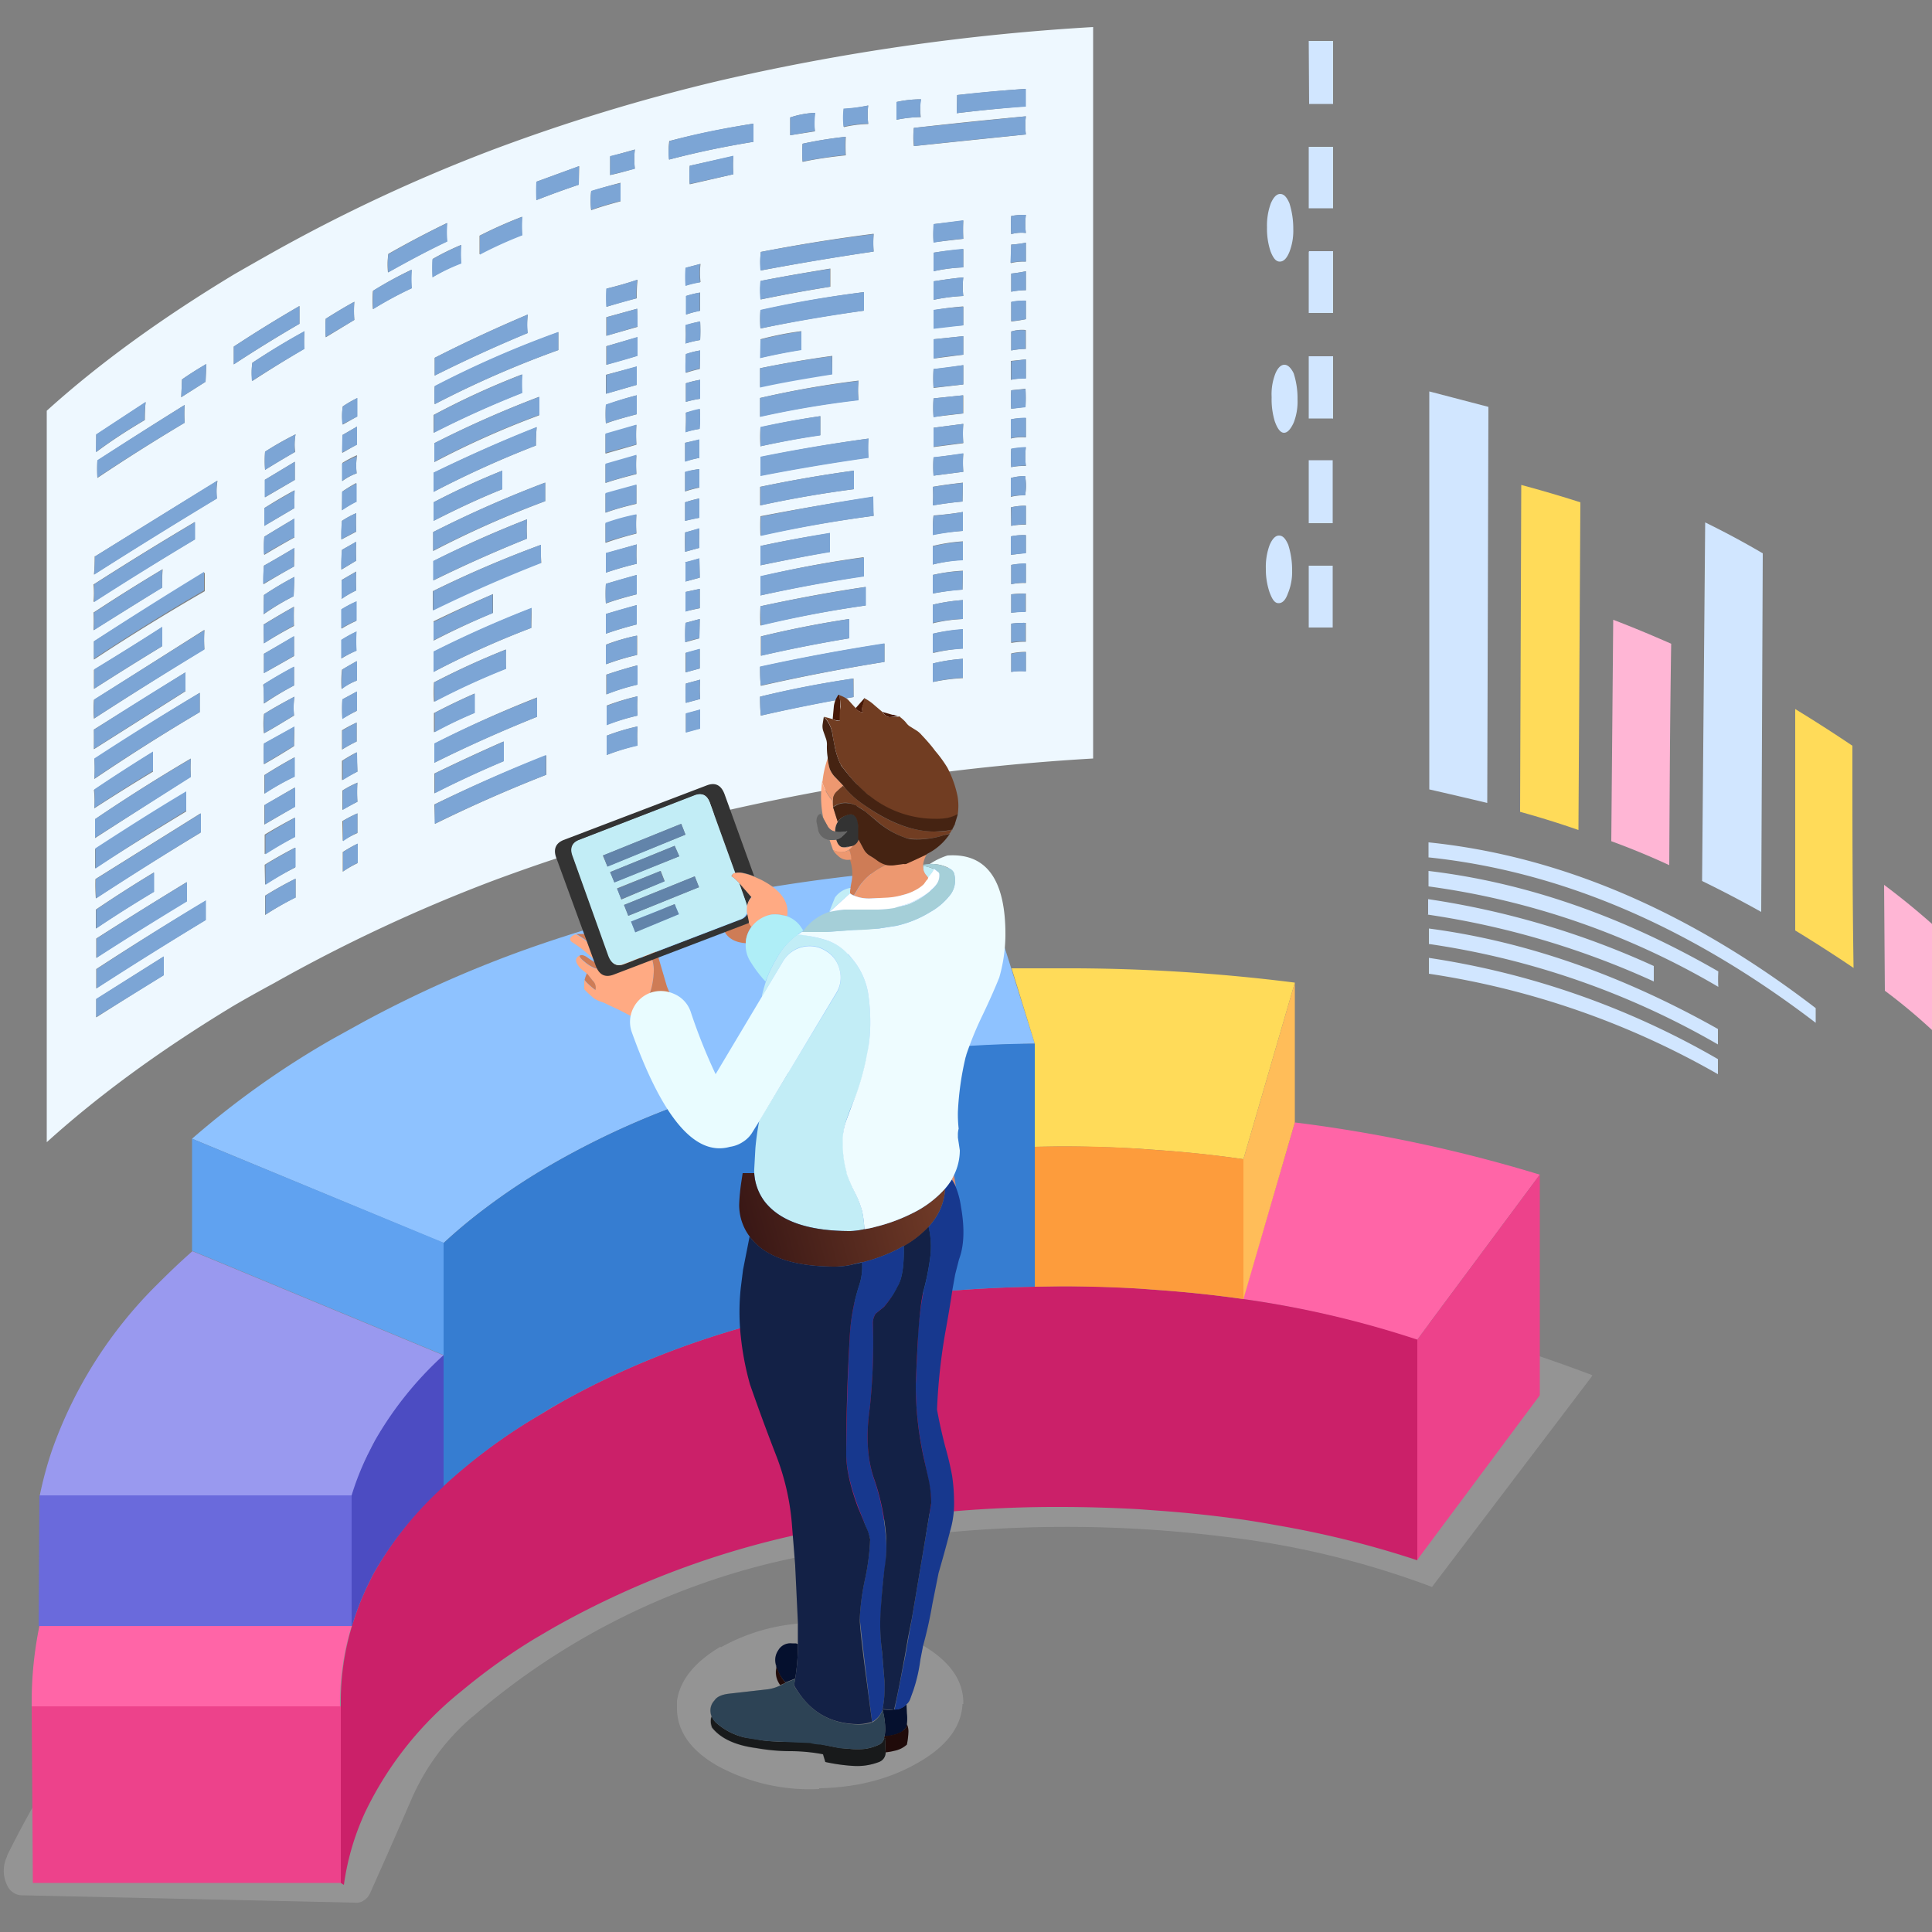 <?xml version="1.0" encoding="UTF-8"?>
<svg xmlns="http://www.w3.org/2000/svg" width="500" height="500">
  <rect width="100%" height="100%" fill="#808080" stroke="none"/>
  <defs>
    <linearGradient id="a" x1="1.6%" x2="98.6%" y1="54.5%" y2="42.7%">
      <stop offset="0%" stop-color="#391715"></stop>
      <stop offset="100%" stop-color="#6F3A27"></stop>
    </linearGradient>
  </defs>
  <g fill="none" fill-rule="evenodd">
    <path fill="#E6E6E6" fill-rule="nonzero" d="M245.6 331.8a387.6 387.6 0 01138.8 14.7 419.8 419.8 0 0127.7 9.4l-.2.4-41.3 54.4a226.3 226.3 0 00-53.7-13 331.5 331.5 0 00-95.1 1.9.5.5 0 01-.3 0 3333.4 3333.4 0 01-20.2 4.5.7.7 0 01-.4.1 184.8 184.8 0 00-78.6 40.1 1.6 1.6 0 00-.4.3 59 59 0 00-15.4 21 2026.9 2026.9 0 01-10.7 24.3 4.2 4.2 0 01-1.6 1.9 3.3 3.3 0 01-2.4.6l-86-1.9a3.9 3.9 0 01-2.2-.6 4 4 0 01-1.6-1.7 8.5 8.5 0 01-.2-7.7 1.6 1.6 0 01.1-.4 249.1 249.1 0 0146.8-65.4 233.1 233.1 0 0158.3-42.8 363.3 363.3 0 01138.3-40.1h.3z" opacity=".2" style="mix-blend-mode:multiply"></path>
    <path fill="#EEF8FF" d="M236.6 37.8l28.9-3a18.9 18.9 0 010-4.7c-9.7.9-19.4 1.9-29 3a20.5 20.5 0 000 4.7zm1.8-12.1a29 29 0 00-6.4.7V31a33.1 33.1 0 016.3-.7 17.6 17.6 0 010-4.6zm9.2 3.6c5.7-.7 11.7-1.3 17.8-1.8V23c-6 .4-12 1-17.7 1.6l-.1 4.7zm14 76.5l3.8-.5a46 46 0 000-4.7l-3.7.4a31.5 31.5 0 000 4.8zm0-12.4v4.9a17.3 17.3 0 013.9-.4V93l-3.8.4zm3.8-8a9.2 9.2 0 00-3.7.4v4.9a21.3 21.3 0 013.8-.4v-4.8zm-23.8 10.1a38.5 38.5 0 000 4.9l7.7-.9v-5c-2.6.4-5.1.8-7.7 1zm0 7.6a32.3 32.3 0 000 4.8l7.7-.9v-4.7l-7.7.8zm7.7-11.2V87l-7.7.8v5l7.7-1zm0-7.6v-5c-2.5.2-5.1.5-7.7 1V85a85 85 0 017.7-.8zm-7.7-11.5v4.8a47.2 47.2 0 017.7-1 21.5 21.5 0 010-4.8c-2.5.2-5 .6-7.7 1zm0-7.4v4.8a42.6 42.6 0 017.7-1v-4.7c-2.6.2-5.2.5-7.7.9zm7.7-3.6a47 47 0 010-4.7l-7.6.9a30.6 30.6 0 00-.1 4.7l7.7-.9zm16.2 8.4a35.8 35.8 0 01-3.8.6v4.7a19.6 19.6 0 013.8-.4v-4.9zm0 7.6c-1.3 0-2.6.1-3.8.4v5a35.8 35.8 0 003.8-.6v-4.8zm0-15a25.4 25.4 0 01-3.8.5l-.1 4.8a14.7 14.7 0 013.9-.4v-4.9zm0-2.5a18.4 18.4 0 010-4.7 18.9 18.9 0 00-3.8.3 31.4 31.4 0 000 4.7 9.4 9.4 0 013.8-.3zM195 32a231.9 231.9 0 00-21.8 4.5 18.1 18.1 0 000 4.8c7.1-1.9 14.4-3.4 21.8-4.6V32zm9.5 3l6.4-1a21.1 21.1 0 010-4.8 23.4 23.4 0 00-6.4 1.2V35zm-14.7 5.4l-11.3 2.5a31.4 31.4 0 000 4.8l11.3-2.6a31.5 31.5 0 010-4.8zm17.9 1.5c3.6-.8 7.4-1.3 11.2-1.7a42 42 0 010-4.8 104.4 104.4 0 00-11.2 1.8 30 30 0 000 4.6zm17-14.6a44.5 44.5 0 01-6.3.9 20.5 20.5 0 000 4.7 30.7 30.7 0 016.3-.8 20.8 20.8 0 010-4.9zm-60.4 11.4l-6.4 1.8v4.8c2-.4 4.1-1 6.4-1.7a22.4 22.4 0 010-4.9zM139 47a44.7 44.7 0 00-.2 4.8 232.8 232.8 0 0111-4l.1-4.8-11 4zm42.3 28.7a26.3 26.3 0 00-3.7.9v4.8a26.6 26.6 0 013.6-1v-4.7zm0-2.7a20.2 20.2 0 010-4.7l-3.8 1a30.6 30.6 0 000 4.6 23.5 23.5 0 013.7-.9zm-16.5 4.2a39.4 39.4 0 01.2-4.8c-2.7.9-5.3 1.6-8 2.3a46 46 0 000 4.7 114.5 114.5 0 017.8-2.2zM153 54.4c2.5-.9 5-1.6 7.6-2.3v-4.8a137.5 137.5 0 00-7.6 2.2 20 20 0 000 4.9zm28.1 51.5l-3.6.9a46.6 46.6 0 01-.1 5 34.7 34.7 0 013.6-.8 31.7 31.7 0 00.1-5.1zm.1-7.6c-1.2.2-2.5.5-3.7.9v4.8a28.8 28.8 0 013.7-.8v-4.9zm-16.4 9v-5a89 89 0 00-8 2.5 38.5 38.5 0 000 4.8c2.7-1 5.4-1.7 8-2.4zm16.4-16.6c-1.2.2-2.5.5-3.7 1a48.8 48.8 0 000 4.8 34.5 34.5 0 013.6-1l.1-4.8zm0-7.5a35.2 35.2 0 00-3.8 1 31.4 31.4 0 010 4.7 29.3 29.3 0 013.8-.9 48.2 48.2 0 000-4.8zm-36.7 7.4V86a259.8 259.8 0 00-32 14 29.7 29.7 0 000 4.6 259.8 259.8 0 0132-14zm-8-4.4a21 21 0 01.1-4.8 375 375 0 00-24.1 11.2v4.6a369.7 369.7 0 0124-11zm20.4 3.4v4.8l8-2.3v-4.8l-8 2.3zm0-7.5v4.8l8.1-2.3-.1-4.7-8 2.2zm-17.4 25.4v-4.8a275.3 275.3 0 00-27.1 12v4.9a224.3 224.3 0 0127.1-12.1zM156.8 97v4.9l8-2.3v-4.7l-8 2.1zm69.3-36.5a448.5 448.5 0 00-29.2 4.7 21.3 21.3 0 000 4.8 686 686 0 0129.2-4.9 29.2 29.2 0 010-4.5zm-11.2 9c-6 1-12 2-18 3.2a21.5 21.5 0 000 4.8c5.8-1.2 11.8-2.3 18-3.3v-4.7zm-18 15.5c8.8-1.9 17.7-3.4 26.7-4.6v-4.8a287.7 287.7 0 00-26.8 4.7 31.5 31.5 0 000 4.7zm10.5 5.4v-4.7a80.7 80.7 0 00-10.6 2.1v4.8a147 147 0 0110.6-2.1zm-10.7 9.7a270.3 270.3 0 0118.7-3.3v-4.7a278.8 278.8 0 00-18.7 3.2v4.8zm0 7.7a247 247 0 0125.5-4.3 22.6 22.6 0 010-5 245.3 245.3 0 00-25.5 4.5v4.9zm24.3 14a352.6 352.6 0 00-24.3 4.2v4.8a284.4 284.4 0 0124.3-4.2v-4.8zm5 6.8a709.7 709.7 0 00-29.2 5 52.1 52.1 0 000 5 343 343 0 0129.3-5.1c-.2-1.8-.2-3.4-.2-5h.1zm-1.2-15.1a444.8 444.8 0 00-28 4.8v4.8a532.7 532.7 0 0127.9-4.7 39.8 39.8 0 010-5zm-28 2a217.6 217.6 0 0115.5-2.9v-4.9c-5.2.8-10.3 1.7-15.5 2.9a36 36 0 000 5v-.1zm0 30.8c5.8-1.2 11.8-2.4 18-3.5V138a306 306 0 00-18 3.3v5zm0 7.8c8.8-2 17.7-3.6 26.7-5v-4.9a277 277 0 00-26.7 5v4.9zm.1 7.7a296.4 296.4 0 0127.1-5.1v-4.8c-9 1.3-18 3-27.2 5a38 38 0 000 5h.1zm22.8-1.6a263.8 263.8 0 00-22.8 4.5v5a367.1 367.1 0 0122.8-4.5v-5zm-54.8 4.3a49.5 49.5 0 00-8 2.3v5.1a61.9 61.9 0 018-2.4v-5zm-28.5-25.1a34.7 34.7 0 010-5 266.6 266.6 0 00-24.2 10.8v5a349.9 349.9 0 0124.2-10.8zm44.7 20.8l-3.7 1a49.5 49.5 0 000 5l3.6-1 .1-5zm-3.7-2l3.7-.8v-5l-3.7.8v5zm0-12.6v4.9l3.7-1-.1-5c-1.2.4-2.4.8-3.7 1zm-20.6-2.4v5a88.6 88.6 0 018-2.3 34 34 0 010-5l-8 2.3zm0 8a41 41 0 000 5c2.7-1 5.3-1.7 8-2.4v-5l-8 2.3v.1zm0 7.8v5a93.5 93.5 0 018-2.4v-5l-8 2.3zm-19.3 3.5l.1-5.1a286 286 0 00-25.4 11.3v5.2a228.4 228.4 0 0125.3-11.4zm2.6-16.7c-.1-1.7-.2-3.3-.1-4.8A286 286 0 00112 153v4.9a356.1 356.1 0 0128-12.3zm-1.4-30.5a44.9 44.9 0 01.2-4.7c-8.9 3.5-17.8 7.4-26.7 11.8v4.9a259.2 259.2 0 0126.5-12zm2.4 14.5v-4.9a294 294 0 00-29 12.8v4.9a257.7 257.7 0 0129-12.9zm36.2 5a34.7 34.7 0 013.7-.8v-5a33.4 33.4 0 00-3.7 1v4.9zm3.7 2l-3.7 1a67 67 0 000 5l3.6-1 .1-5.1zm-16.3-6.4v-4.9a511.4 511.4 0 00-8 2.3v4.9c2.7-1 5.4-1.7 8-2.3zm0 7.7a39.5 39.5 0 010-4.9 54.2 54.2 0 00-8 2.3v5a80.4 80.4 0 018-2.4zm0-23a42.7 42.7 0 010-5.1l-8 2.4v5l8-2.3zm0 7.6a38.7 38.7 0 010-4.8l-8 2.3v4.8c2.6-.9 5.3-1.6 8-2.3zm16.3-1.3a22.6 22.6 0 00-3.7.8v5a31.3 31.3 0 013.7-1v-4.8zm-3.7-2a29.2 29.2 0 013.7-.9v-4.7l-3.7.8v4.8zm3.9 61.5a34.7 34.7 0 010-5l-3.7 1a34.8 34.8 0 000 5l3.7-1zm-3.8-12v5.1l3.7-1v-5l-3.7 1zm-12.5 3.3c-2.7.7-5.3 1.5-8 2.4v5.1a54.8 54.8 0 018-2.5v-5zm.1 15.8a54.9 54.9 0 00-8 2.4v5a56.9 56.9 0 018-2.5 34 34 0 010-4.9zm16.2.5v-4.8l-3.7 1v4.8l3.7-1zm-16.2-8.3a60.3 60.3 0 00-8 2.4v5a55.6 55.6 0 018-2.4 34.7 34.7 0 010-5zm-23.6 20.3v-5a389.5 389.5 0 00-29 12.7l.2 5a370.6 370.6 0 0128.8-12.7zm-2.4-15v-5a287.2 287.2 0 00-26.6 12v4.9c8.8-4.4 17.6-8.3 26.6-11.9zm57.7-5.2c0 1.4 0 3 .2 4.9a384.7 384.7 0 0124-4.8v-4.8a280.3 280.3 0 00-24.2 4.7zm32.2-9v-4.7a491.8 491.8 0 00-32.2 6c0 1.6 0 3.2.2 4.9a499.5 499.5 0 0132-6.2zm20.2-18.8l.1-4.8a44 44 0 00-7.8 1.1v4.8c2.7-.5 5.3-.9 7.7-1zm.1-7.6v-4.8a43.5 43.5 0 00-7.8 1.2v4.8a40.8 40.8 0 017.8-1.2zm0-7.5v-4.9a84 84 0 01-7.6.9c-.2 1.6-.2 3.3-.2 5a66.4 66.4 0 017.8-1zm-7.8-11.4a31.5 31.5 0 010 4.8 97.2 97.2 0 017.7-1l.1-4.9c-2.5.3-5.1.6-7.8 1.1zm7.9-3.9a31.5 31.5 0 010-4.7l-7.7 1a31.5 31.5 0 000 4.7l7.7-1zm0-7.4a33 33 0 010-5l-7.7 1v5l7.7-1zm16 13.5c.3-1.6.3-3.3 0-5a15 15 0 00-3.7.5v4.9a13.5 13.5 0 013.6-.4zm.2 2.7a14.7 14.7 0 00-3.9.4l.1 4.8a17.3 17.3 0 013.8-.3v-4.9zm0-15.1a24.7 24.7 0 00-3.8.4 31.5 31.5 0 000 4.7 17.3 17.3 0 013.8-.3 19.4 19.4 0 010-4.9zm-3.8-7.2l-.1 4.9a12.5 12.5 0 013.9-.3v-5a19.6 19.6 0 00-3.8.3zm-20.2 52.7a40.7 40.7 0 017.7-1.1v-4.9a48 48 0 00-7.8 1.2v4.8zm7.7 1.6a47.2 47.2 0 00-7.7 1.1v5a48.3 48.3 0 017.7-1.2v-5zm12.5-16.7v5a15.4 15.4 0 013.8-.3v-5a19.6 19.6 0 00-3.8.3zm3.8-3v-4.7a15.3 15.3 0 00-3.8.3l-.1 4.8 3.9-.5zm0 18a25.6 25.6 0 00-3.8.2v5a18 18 0 013.8-.3v-5zm0-2.9v-4.7a32 32 0 00-3.8.2v4.8a25.6 25.6 0 013.8-.3zm-24 18.2a48.2 48.2 0 017.7-1v-5a45.3 45.3 0 00-7.7 1.2v4.9zm20.2-7.4v4.8a16 16 0 013.8-.2v-5a17.3 17.3 0 00-3.8.4zM185.7 21a576.8 576.8 0 0197.2-14v189.3a576.8 576.8 0 00-97.2 14 493.1 493.1 0 00-58.3 17.7 414.5 414.5 0 00-56.6 26.5 368 368 0 00-10.2 5.7c-18.7 11.3-34.9 23.1-48.5 35.4V106.3C25.7 94 41.9 82.3 60.6 71a1219.3 1219.3 0 0110.2-5.8 424.3 424.3 0 0156.6-26.4A485.6 485.6 0 01185.7 21zM46.9 102.8l6.3-4 .2-4.6c-2.2 1.3-4.3 2.6-6.3 4l-.2 4.6zm13.6-8.5a369.3 369.3 0 0117-10.5v-4.6a350.6 350.6 0 00-17 10.5v4.6zm23.8-7l7.4-4.5a30.7 30.7 0 010-4.7 134 134 0 00-7.4 4.4 30.6 30.6 0 000 4.7zm-5.4-1.6a191.2 191.2 0 00-13.6 8.2 18.7 18.7 0 000 4.7c4.3-2.8 8.8-5.6 13.4-8.3a43.5 43.5 0 01.1-4.6zM124.1 61v4.8a103.8 103.8 0 0111-5 31.6 31.6 0 010-4.7 115 115 0 00-11 4.9zm-8.4-3.3a263.6 263.6 0 00-15.2 8 20.5 20.5 0 00-.1 4.8c5-2.8 10-5.5 15.2-8a21.5 21.5 0 010-4.8zm3.6 10.4a31.5 31.5 0 010-4.7A65.1 65.1 0 00112 67a46 46 0 000 4.7 50 50 0 017.5-3.7zm-22.8 7.2a31.5 31.5 0 000 4.7 97.1 97.1 0 0110-5.4 31.6 31.6 0 010-4.8 99.1 99.1 0 00-10 5.5zm-72.3 83.2a43.7 43.7 0 010 4.6L42 152a43.2 43.2 0 01.1-4.7 485.7 485.7 0 00-17.7 11.1zm0-7.3a27 27 0 010 4.6 1041.4 1041.4 0 0126.2-16.2v-4.5a870.4 870.4 0 00-26.1 16.1zm.3-7.3c0 1.4 0 3-.2 4.8A1496 1496 0 0156.1 129a17.5 17.5 0 01.2-4.6A13353.4 13353.4 0 0024.6 144zm110.6-47a202.9 202.9 0 00-22.9 10.5v4.6a255.6 255.6 0 0122.8-10.3 38.1 38.1 0 01.1-4.8zM92.5 103a28.4 28.4 0 00-3.8 2.2 17.6 17.6 0 000 4.7l3.7-2.1V103zm-55 5.7c0-1.5 0-3 .2-4.6a1659.8 1659.8 0 00-12.8 8.4v4.5c4-3 8.2-5.7 12.6-8.3zm-12.3 15a522.4 522.4 0 0122.6-14.3 29.2 29.2 0 010-4.6 1345.2 1345.2 0 00-22.6 14.4 41.4 41.4 0 000 4.4zm43.2 77v4.7a64.5 64.5 0 017.8-4.4v-5a132.9 132.9 0 00-7.8 4.6zm7.9 8.1v-5a1470 1470 0 00-7.9 4.6v5l7.9-4.6zm-24.4 6.7v-5l-27.2 17a50.5 50.5 0 00.1 5 880 880 0 0127.1-17zm16.4-30.6a22 22 0 000 4.9c2.6-1.4 5.1-3 7.8-4.6a19.9 19.9 0 01.1-4.9c-3 1.6-5.6 3-7.9 4.5zm0 7.6a47 47 0 000 5.3 189 189 0 007.8-4.7l.1-5-7.8 4.3zm0-23.3v5a524.7 524.7 0 007.8-4.4v-5.1l-7.8 4.5zm7.8 8.2v-4.8a114.7 114.7 0 00-8 4.6c.2 1.5.2 3.1.2 4.9a83.1 83.1 0 017.8-4.7zM68.3 154l-.1 5a63.4 63.4 0 017.8-4.7l.2-5a84.5 84.5 0 00-7.9 4.7zm-.1 7.7l.1 4.8a106.7 106.7 0 017.8-4.5 67 67 0 010-5 218 218 0 00-8 4.7zm.2-22.8a30.2 30.2 0 000 4.7 206.8 206.8 0 017.8-4.5v-4.9a511.3 511.3 0 00-7.8 4.7zm7.7 7.7l.1-4.8a334.3 334.3 0 01-7.9 4.6 45.8 45.8 0 00-.1 4.8 255 255 0 017.9-4.6zm-7.5-22.4v4.5l7.7-4.5v-4.7l-7.8 4.7zm-.2 7.3v4.6l7.8-4.6a34.6 34.6 0 010-4.6 123.2 123.2 0 00-7.8 4.6zm8-14.5c-.2-1.5-.2-3.1.1-4.6-3 1.5-5.6 3-7.9 4.5a30.7 30.7 0 000 4.7 264.8 264.8 0 017.7-4.6zm51.1 36.8a374.9 374.9 0 00-15.3 7v5a210.7 210.7 0 0115.4-7.2v-4.9zm-35.3 9.7a33.4 33.4 0 00-3.8 2.1v4.8a30.6 30.6 0 013.8-2 34 34 0 010-5zm-3.8-5.8v5a30.8 30.8 0 013.8-2v-5c-1.2.5-2.5 1.2-3.8 2zm3.8-12.6a41.4 41.4 0 010-4.9l-3.7 2.1c-.1 1.8-.2 3.5-.1 5.1l3.8-2.3zm0 7.8a40.5 40.5 0 010-5l-3.8 2.2v4.9a25.9 25.9 0 013.8-2.2zm0-15.4a37.5 37.5 0 010-4.7 23.5 23.5 0 00-3.7 2c-.1 1.6-.2 3.2-.1 4.8l3.8-2zm0-7.5V125a36.6 36.6 0 00-3.6 2.2l-.1 4.8a30.4 30.4 0 013.7-2.2zm.2-15v-4.6l-3.8 2.2v4.6l3.8-2.2zm0 2.8a31.3 31.3 0 00-3.8 2v4.7a14.3 14.3 0 013.7-2 17.7 17.7 0 01.1-4.7zm37.6 8.8v-4.8a194.3 194.3 0 00-17.8 8.2v4.8c5.9-3 11.8-5.8 17.8-8.2zM24.3 166v4.7A573.5 573.5 0 0153 153v-4.8A1109.1 1109.1 0 0024.3 166zm0 15.1a33 33 0 000 4.9A1259 1259 0 0152.9 168a41.8 41.8 0 010-5L24.5 181zm0-7.8v5a828.8 828.8 0 0117.6-11l.1-5a1220.6 1220.6 0 01-17.6 11zm0 15.6v5l23.7-15V174l-23.7 14.8zm0 15.5a25.3 25.3 0 01.1 4.8 555.8 555.8 0 0115.2-9.5v-5.1a505.5 505.5 0 00-15.2 9.8zm.3 15.3v5c7.5-4.8 15.3-9.7 23.6-14.7v-5a681.4 681.4 0 00-23.6 14.8zm0-7.6v4.8A4729.4 4729.4 0 0149.4 201a31.5 31.5 0 010-4.7A450.6 450.6 0 0024.6 212zm-.2-15.7a33.4 33.4 0 010 5.2c8.9-6 18-11.8 27.3-17.3v-5a771.4 771.4 0 00-27.3 17.2zM68.6 221a102.2 102.2 0 017.7-4.4v-5a137.6 137.6 0 00-7.8 4.4v5zm7.7-1.6a117.6 117.6 0 00-7.8 4.4l.1 5.1a95.8 95.8 0 017.8-4.4v-5.1zm16-24.7a44 44 0 00-3.8 2.2v5c1.4-.8 2.7-1.6 4-2.2l-.2-5zm-3.8-5.7v5a39.5 39.5 0 013.8-2.1V187a34.5 34.5 0 00-3.8 2zm3.8-10l-3.7 2a42 42 0 000 5 44.4 44.4 0 013.7-2v-5zm0-2.9v-5l-3.8 2.2a26.3 26.3 0 00-.1 5 15.5 15.5 0 013.8-2.1zm38 20.9v-5.1a516 516 0 00-17.9 8.3v5.1a279.4 279.4 0 0117.9-8.3zm-18-12.5v5a112.8 112.8 0 0110.5-5v-5a171 171 0 00-10.4 5zm18.6-11.4v-5a208.1 208.1 0 00-18.6 8.5 40.5 40.5 0 000 5A189.6 189.6 0 01131 173zm-38.5 29.5a26.1 26.1 0 00-3.8 2v5a83 83 0 013.9-2.1 39.7 39.7 0 010-5zm-3.8 10l.1 5a24.3 24.3 0 013.8-2v-5.1a36.7 36.7 0 00-3.9 2zm.1 8v5a26.8 26.8 0 013.8-2.2v-5c-1.2.5-2.5 1.3-3.8 2.1zm-46.4 27a4020 4020 0 00-17.4 11v4.7a1321.6 1321.6 0 0117.4-10.9v-4.9zm6-19.3c-8 4.9-15.9 9.8-23.4 14.6v5c7.6-5 15.4-9.8 23.4-14.7v-5zm5 4.8a808.4 808.4 0 00-28.4 17.7v5c9.2-6 18.7-11.9 28.3-17.7v-5zm23.2-.8v-4.9a92 92 0 00-7.9 4.4v5a80.3 80.3 0 017.8-4.5zm-51.7 3.1v4.9a341 341 0 0115-9.5v-5a370.6 370.6 0 00-15 9.6z"></path>
    <path fill="#7CA5D5" d="M247.6 29.3l.1-4.7c5.8-.7 11.7-1.2 17.8-1.6v4.6c-6.2.4-12.2 1-18 1.7zm-9.2-3.6a17.6 17.6 0 00-.2 4.6 33.1 33.1 0 00-6.2.7v-4.6a29 29 0 016.4-.7zm-1.8 12a20.5 20.5 0 01-.1-4.6l29-3a18.9 18.9 0 000 4.7 2306.4 2306.4 0 00-29 3zm28.9 22.6a9.4 9.4 0 00-3.8.3 31.4 31.4 0 010-4.7 18.9 18.9 0 013.8-.3 18.4 18.4 0 000 4.7zm0 2.5v4.9a14.7 14.7 0 00-4 .3l.2-4.7a25.4 25.4 0 003.8-.5zm0 15v4.8a35.8 35.8 0 01-3.8.5v-5a17.3 17.3 0 013.8-.3zm0-7.6v4.9a19.6 19.6 0 00-3.8.4v-4.7a35.8 35.8 0 003.8-.6zm-16.2-8.4c-2.5.2-5 .5-7.7 1a30.6 30.6 0 010-4.8l7.7-1a47 47 0 000 4.8zm-7.7 3.6a90.6 90.6 0 017.7-1v4.8a42.6 42.6 0 00-7.7 1v-4.8zm0 7.4c2.6-.4 5.2-.8 7.7-1a21.5 21.5 0 000 4.8 47.2 47.2 0 00-7.7 1v-4.8zm7.7 11.4l-7.7.9v-4.9a85 85 0 017.7-.8v4.8zm0 7.6c-2.5.2-5.1.5-7.7 1v-5l7.7-.8v4.8zm-7.7 11.3l7.6-.8v4.7c-2.4.2-5 .5-7.6 1a32.3 32.3 0 010-4.9zm0-7.6l7.7-1v5l-7.7.8a38.5 38.5 0 010-4.8zm23.8-10v4.8a21.3 21.3 0 00-3.7.4v-4.9a9.2 9.2 0 013.7-.3zm-3.7 8l3.8-.5v5c-1.3 0-2.6 0-3.8.3v-4.9zm0 12.3a31.5 31.5 0 010-4.8l3.7-.3a46 46 0 010 4.7l-3.7.4zM138.9 47l10.9-4v4.8a250.3 250.3 0 00-11 4 44.7 44.7 0 010-4.8zm25.4-8.3a22.4 22.4 0 000 5l-6.4 1.6v-4.9c2-.5 4.2-1 6.4-1.7zm60.4-11.5a20.8 20.8 0 000 4.8 30.7 30.7 0 00-6.4.8 20.5 20.5 0 010-4.7 44.5 44.5 0 006.4-.8zm-17 14.6a30 30 0 010-4.6 104.4 104.4 0 0111.1-1.8 42 42 0 000 4.7c-3.8.4-7.5 1-11.2 1.7zm-17.9-1.5a31.5 31.5 0 000 4.8l-11.3 2.5a31.4 31.4 0 010-4.7l11.3-2.6zm14.7-5.3v-4.6a23.4 23.4 0 016.5-1.2 21.1 21.1 0 00-.1 4.7l-6.4 1.1zm-9.5-3v4.7a245.2 245.2 0 00-21.9 4.6 18.1 18.1 0 01.2-4.8c7.2-2 14.5-3.4 21.7-4.5zm-30.3 45.2l-7.8 2.2a46 46 0 010-4.7c2.7-.6 5.3-1.4 8-2.3a39.4 39.4 0 00-.2 4.8zm16.4-4.1c-1.2.2-2.5.5-3.7.9a30.6 30.6 0 010-4.7l3.8-1a20.2 20.2 0 000 4.8zm0 2.6v4.8a26.6 26.6 0 00-3.6.9v-4.8a26.3 26.3 0 013.7-.9zM153 54.4a20 20 0 010-5 96.5 96.5 0 017.6-2V52c-2.6.7-5.1 1.4-7.6 2.3zm4 42.6l7.8-2.2v4.8l-7.9 2.3V97zm-17.5 10.4a224.3 224.3 0 00-27.1 12.1v-4.8a275.3 275.3 0 0127.2-12v4.8zM157 82.1l7.9-2.2a78 78 0 01.1 4.6l-8 2.4V82zm0 7.5l8-2.4v4.9a181 181 0 01-8 2.3v-4.8zm-20.4-3.4a369.5 369.5 0 00-24.1 11v-4.6c7.8-4 15.9-7.7 24.1-11.2a21 21 0 000 4.8zm7.9 4.4a259.8 259.8 0 00-32 14 29.7 29.7 0 010-4.7 259.8 259.8 0 0132-14v4.7zm36.7-7.4a48.2 48.2 0 010 4.8 29.3 29.3 0 00-3.8.9 31.4 31.4 0 000-4.8 35.2 35.2 0 013.8-.9zm0 7.5l-.1 4.7a34.5 34.5 0 00-3.7 1 48.8 48.8 0 01.1-4.8 23.5 23.5 0 013.7-.9zm-16.4 16.5c-2.6.7-5.3 1.4-8 2.3a38.5 38.5 0 010-4.8 93.5 93.5 0 018-2.4v5-.1zm16.4-9v5a29 29 0 00-3.7.8v-4.8c1.2-.4 2.5-.7 3.7-.9zm-.1 7.7a31.7 31.7 0 010 5.1c-1.3.2-2.5.5-3.7.9a46.6 46.6 0 00.1-5.1 23.3 23.3 0 013.6-1zm38.7 54.3v5a389.9 389.9 0 00-22.8 4.5v-5a267.9 267.9 0 0122.8-4.5zm-22.8 1.7c-.2-1.8-.2-3.4-.2-5 9.2-2 18.2-3.6 27.3-5v4.8a294.1 294.1 0 00-27.2 5.2zm-.2-7.8v-5c9-2 18-3.7 26.8-4.8v4.9c-9 1.3-18 3-26.8 4.9zm0-7.8v-5c6-1.3 12-2.4 18-3.4v5c-6.1 1-12.1 2.2-18 3.4zm0-30.8v-5a217.6 217.6 0 0115.5-2.8v5c-5.1.7-10.3 1.7-15.5 2.8zm28-2a39.8 39.8 0 000 5 542 542 0 00-28 4.7v-5a430.1 430.1 0 0128-4.7zm1.2 15l.1 5a342 342 0 00-29.2 5.2 52.1 52.1 0 010-5 633.6 633.6 0 0129.1-5.2zm-5-6.7v4.8a294.6 294.6 0 00-24.2 4.2V126a329.1 329.1 0 0124.3-4.2zM196.7 108V103a245.3 245.3 0 0125.5-4.4 22.6 22.6 0 000 5 247 247 0 00-25.5 4.3zm0-7.7v-5a271.9 271.9 0 0118.6-3.1l.1 4.7c-6.2 1-12.4 2-18.7 3.4zm10.7-9.7a147 147 0 00-10.7 2.1l.1-4.8a80.7 80.7 0 0110.6-2.1v4.8zM196.8 85a31.5 31.5 0 010-4.8c8.9-2 17.8-3.5 26.8-4.6v4.8c-9 1.3-18 2.8-26.8 4.6zm18-15.5v4.7a368.5 368.5 0 00-18 3.3 21.5 21.5 0 010-4.8 497.1 497.1 0 0118-3.1zm11.3-9a29.2 29.2 0 000 4.6 814.5 814.5 0 00-29.3 4.9 21.3 21.3 0 01.1-4.8 467.3 467.3 0 0129.2-4.6zm-48.8 58.9v-4.8l3.7-.9v4.8a29.2 29.2 0 00-3.7 1v-.1zm3.7 2v4.7a31.3 31.3 0 00-3.7 1v-5a22.6 22.6 0 013.7-.7zm-16.3 1.2a163 163 0 00-8 2.3V120l8-2.3a38.7 38.7 0 000 4.9v-.1zm0-7.6l-8 2.2v-5l8-2.3a42.7 42.7 0 000 5.2v-.1zm0 23c-2.7.7-5.3 1.4-8 2.3v-5a54.2 54.2 0 018-2.2 39.5 39.5 0 000 5v-.1zm0-7.7c-2.6.6-5.3 1.4-8 2.3v-5a511.4 511.4 0 018-2.2v4.9zm16.3 6.4a72 72 0 000 5.1l-3.7 1v-5l3.7-1.1zm-3.7-1.9V130a33.4 33.4 0 013.7-1v5l-3.7.8zm-36.2-5.1a257.7 257.7 0 00-29 12.8v-4.8a294 294 0 0129-12.8v4.8zm-2.4-14.4a259.2 259.2 0 00-26.5 12v-5c8.9-4.3 17.8-8.3 26.7-11.8a44.9 44.9 0 00-.2 4.8zm1.4 30.4a366.6 366.6 0 00-28 12.3v-5a286 286 0 0127.9-12v4.7zm-2.6 16.8a228.4 228.4 0 00-25.3 11.4v-5.3a288.2 288.2 0 0125.4-11.3c-.1 1.6-.2 3.4-.1 5.2zm19.3-3.6a157 157 0 018-2.3v5a89 89 0 00-8 2.4v-5zm0-7.8a165 165 0 018-2.3v5c-2.7.6-5.3 1.4-8 2.3a41 41 0 010-5zm0-8l8-2.2a34 34 0 000 5c-2.6.6-5.3 1.4-8 2.3v-5zm20.5 2.4l3.7-1 .1 5-3.7 1v-5zm.1 12.7v-5l3.7-.8v5c-1.2.2-2.5.5-3.7.9zm3.7 2l-.1 5c-1.2.2-2.4.5-3.7 1a49.5 49.5 0 01.1-5l3.7-1zm-44.7-20.8a349.7 349.7 0 00-24.3 10.8v-5c8-4 16.2-7.6 24.3-10.8a34.7 34.7 0 000 5zm28.4 25.1v5a61.9 61.9 0 00-8 2.4v-5a49.5 49.5 0 018-2.4zm.2 15.7a34.7 34.7 0 000 5 55.6 55.6 0 00-8 2.5v-5a60.3 60.3 0 018-2.5zm16.2 8.4l-3.7 1v-5l3.7-1v5zM165 188a34 34 0 000 5 56.9 56.9 0 00-8 2.4v-5a54.9 54.9 0 018-2.4zm0-15.8v5a54.8 54.8 0 00-8 2.5v-5.1a88.4 88.4 0 018-2.4zm12.5-3.3l3.6-1v5.1l-3.6 1v-5.1zm3.7 12l-3.7 1a34.8 34.8 0 010-5l3.7-1a34.7 34.7 0 000 5zm-42.2 4.6a376.6 376.6 0 00-26.6 11.9v-5a287.2 287.2 0 0126.6-11.8v4.9zm2.4 15a377.1 377.1 0 00-28.9 12.7v-5a384 384 0 0128.8-12.8v5zm87.5-29.2a532.2 532.2 0 00-32 6.1c-.2-1.7-.2-3.3-.2-4.9a537.8 537.8 0 0132.2-6v4.8zm-32.2 9c8-2 16-3.5 24.1-4.7l.1 4.8c-8 1.4-16 3-24 4.8a54 54 0 01-.2-5zm65-71.8a19.6 19.6 0 013.8-.4v5a12.5 12.5 0 00-3.9.3v-4.9h.1zm3.8 7.2c-.2 1.6-.2 3.2 0 4.8-1.2 0-2.5.1-3.8.4a31.5 31.5 0 010-4.8 24.7 24.7 0 013.8-.4zm0 15.2v4.8c-1.2 0-2.5.1-3.8.4v-4.8a14.7 14.7 0 013.8-.4zm-.2-2.7a13.5 13.5 0 00-3.7.3v-4.8a15 15 0 013.7-.5 15.8 15.8 0 010 5zm-16-13.6l-7.7 1v-4.9l7.7-1a33 33 0 000 5zm0 7.5l-7.7 1a31.5 31.5 0 010-4.8c2.5-.2 5-.6 7.7-1a31.5 31.5 0 000 4.8zm-7.9 3.9c2.7-.4 5.3-.8 7.8-1l-.1 4.8c-2.5.2-5 .6-7.7 1a31.5 31.5 0 000-4.8zm7.8 11.4a66.4 66.4 0 00-7.8 1.1c0-1.7 0-3.4.2-5 2.5-.3 5-.5 7.6-1v5zm0 7.6a40.8 40.8 0 00-7.8 1.1v-4.7a43.5 43.5 0 017.8-1.2v4.8zm-.1 7.6c-2.4.2-5 .5-7.7 1v-4.8a44 44 0 017.8-1l-.1 4.7zm.1 10.3v5a48.3 48.3 0 00-7.8 1V164a47.2 47.2 0 017.8-1.2zm-7.8-1.6v-4.8a48 48 0 017.8-1.2v4.9a40.7 40.7 0 00-7.8 1v.1zm24-18.1a66 66 0 00-3.8.4v-4.8a15.3 15.3 0 013.9-.3v4.7zm-3.7 3a19.6 19.6 0 013.8-.4v5a15.4 15.4 0 00-3.8.4v-5zm0 23a17.3 17.3 0 013.8-.4v5a16 16 0 00-3.8.1v-4.8zm-20.3 7.4v-4.9a45.3 45.3 0 017.8-1.2v4.9a48.2 48.2 0 00-7.8 1.1zm24-18.2a25.6 25.6 0 00-3.7.2v-4.8l3.7-.2v4.7zm0 2.8v4.8a18 18 0 00-3.7.2v-4.8a25.6 25.6 0 013.8-.2zm-168.8-86a99.1 99.1 0 0110-5.4 31.6 31.6 0 000 4.8 97.1 97.1 0 00-10 5.4 31.5 31.5 0 010-4.7zm22.8-7a50 50 0 00-7.5 3.6 46 46 0 010-4.7 65.1 65.1 0 017.5-3.7 31.5 31.5 0 000 4.7zm-3.6-10.5a21.5 21.5 0 000 4.8c-5.3 2.5-10.3 5.2-15.3 8a20.5 20.5 0 010-4.7 234.3 234.3 0 0115.3-8.1zm8.4 3.3a115 115 0 0111-4.9 31.6 31.6 0 000 4.8 103.8 103.8 0 00-11 5V61zM78.8 85.7a43.5 43.5 0 000 4.6 315.1 315.1 0 00-13.6 8.3 18.7 18.7 0 01.1-4.7 177 177 0 0113.5-8.2zm5.5 1.5a30.6 30.6 0 010-4.7c2.4-1.5 4.8-3 7.4-4.4a30.7 30.7 0 000 4.7l-7.4 4.4zm-23.8 7.1v-4.6a350.6 350.6 0 0117-10.5v4.6a347.6 347.6 0 00-17 10.5zm-13.6 8.5l.2-4.6c2-1.4 4-2.7 6.3-4l-.2 4.6-6.3 4zm45.6.2v4.8l-3.9 2a17.6 17.6 0 01.1-4.6 28.4 28.4 0 013.8-2.2zm42.7-6a38.1 38.1 0 000 4.7 259.2 259.2 0 00-22.9 10.3v-4.6a202.9 202.9 0 0122.9-10.5zM24.6 144a7907.4 7907.4 0 0131.6-19.6 17.5 17.5 0 000 4.6 1588.5 1588.5 0 00-31.8 19.7l.2-4.8zm-.2 7.2a976.5 976.5 0 0126.1-16.1v4.5a921.1 921.1 0 00-26.1 16.2v-4.6zm0 7.3A488 488 0 0142 147.4a43.2 43.2 0 000 4.7 923.4 923.4 0 00-17.7 11 43.7 43.7 0 000-4.6zm.8-34.9a41.4 41.4 0 010-4.5 1627 1627 0 0122.6-14.3 29.2 29.2 0 000 4.6 520.8 520.8 0 00-22.6 14.2zm12.2-14.9a138.8 138.8 0 00-12.6 8.3l.1-4.6 12.8-8.4a44.6 44.6 0 00-.3 4.7zm-13 87.6a734 734 0 0127.3-17v5a540 540 0 00-27.3 17.2 33.4 33.4 0 000-5.2zm.2 15.7a427.8 427.8 0 0124.8-15.6 31.5 31.5 0 000 4.7 40158.4 40158.4 0 01-24.8 15.7V212zm0 7.6c7.7-5 15.5-10 23.6-14.8v5a629 629 0 00-23.5 15v-5.1zm-.2-15.3a457.3 457.3 0 0115.2-9.8v5a568.2 568.2 0 00-15.2 9.6 25.3 25.3 0 000-4.8zm0-15.5C32 183.9 39.8 179 48 174v4.8l-23.7 15a51 51 0 000-5zm0-15.6c5.6-3.4 11.4-7 17.6-11v5a886.5 886.5 0 00-17.6 11v-5zm0 7.8l28.5-17.9a41.8 41.8 0 000 5c-9.9 6-19.4 11.9-28.5 17.8a33 33 0 010-4.9zm0-15.1A1123.4 1123.4 0 0152.8 148v4.8a557.9 557.9 0 00-28.5 17.7V166zM130 126.6c-6 2.4-12 5.2-17.8 8.2V130a194.3 194.3 0 0117.8-8.2v5zm-37.6-8.8a17.7 17.7 0 00-.1 4.7 14.3 14.3 0 00-3.8 2V120a31.3 31.3 0 014-2h-.1zm0-2.7l-3.9 2 .1-4.5 3.8-2.2v4.7zm-.2 14.8a30.4 30.4 0 00-3.7 2.2v-4.8a36.6 36.6 0 013.8-2.2v4.8zm0 7.6l-3.9 2.1c0-1.5 0-3.1.2-4.8a23.5 23.5 0 013.7-2 37.5 37.5 0 000 4.7zm0 15.3a25.9 25.9 0 00-3.8 2.2v-4.8c1-.7 2.3-1.4 3.8-2.2a40.5 40.5 0 000 4.8zm0-7.7l-3.9 2.3c0-1.6 0-3.3.2-5.1l3.7-2.1a41.4 41.4 0 000 5zm-3.9 12.6c1.3-.8 2.6-1.5 4-2.1v5a30.8 30.8 0 00-4 2v-5zm4 5.7a34 34 0 000 5 30.6 30.6 0 00-4 2v-4.8a33.4 33.4 0 014-2.2zm35.2-9.7v5a196 196 0 00-15.3 7V161a385.8 385.8 0 0115.3-7.2zM76.3 117a307.1 307.1 0 00-7.7 4.6 30.7 30.7 0 010-4.7c2.3-1.5 5-3 7.9-4.5a16.4 16.4 0 00-.2 4.6zm-7.9 14.5l7.9-4.6a34.6 34.6 0 00-.1 4.6 3031.3 3031.3 0 00-7.8 4.6v-4.6zm.1-7.3l7.8-4.7v4.7l-7.8 4.5v-4.5zm7.6 22.4a716.9 716.9 0 00-8 4.5 45.8 45.8 0 01.2-4.7 415.3 415.3 0 007.9-4.6c-.1 1.6-.2 3.2-.1 4.8zm-7.7-7.7a649.2 649.2 0 017.8-4.7v4.8a197 197 0 00-7.9 4.5 30.2 30.2 0 01.1-4.6zm-.2 22.8a265 265 0 017.8-4.6v4.8a119.4 119.4 0 00-7.7 4.6l-.1-4.8zm.1-7.7a84.5 84.5 0 017.9-4.7l-.2 5a63.4 63.4 0 00-7.8 4.6l.1-4.9zm7.8 23.4a83.1 83.1 0 00-7.8 4.6l-.1-4.9a118 118 0 017.9-4.6v4.9zm-7.8-8.2a524.7 524.7 0 007.8-4.6v5.1a464 464 0 01-7.8 4.5v-5zm0 23.2l7.9-4.4c-.1 1.6-.2 3.3-.1 5a340.2 340.2 0 01-7.8 4.7 47 47 0 010-5.3zm0-7.6a161.9 161.9 0 017.9-4.5 19.9 19.9 0 00-.1 4.8 142.6 142.6 0 01-7.7 4.6 22 22 0 010-4.9zM52 215.4a1029.3 1029.3 0 00-27.1 17.1 50.5 50.5 0 01-.1-5l27.2-17v5zm24.4-6.6a491.7 491.7 0 00-7.9 4.5v-5a904 904 0 017.9-4.5v5zm-7.9-8.2a161 161 0 017.8-4.6v5a64.5 64.5 0 00-7.8 4.4v-4.8zm8 18.8v5a100 100 0 00-7.8 4.6v-5.2a124 124 0 017.7-4.4zm-7.8 1.7v-5a142.5 142.5 0 017.7-4.5v5a100 100 0 00-7.7 4.5zm62.3-48a189.6 189.6 0 00-18.5 8.5 40.5 40.5 0 01-.1-5c6-3.1 12.2-6 18.6-8.5a52.8 52.8 0 000 5zm-18.5 11.4a160.2 160.2 0 0110.4-5v5a112.8 112.8 0 00-10.4 5v-5zm17.9 12.5a272.7 272.7 0 00-17.9 8.3v-5.1a540.2 540.2 0 0117.9-8.3v5.1zm-38-20.9a15.5 15.5 0 00-3.9 2.2 26.3 26.3 0 01.1-5c1-.7 2.3-1.4 3.8-2.2v5zm0 2.8v5a44.4 44.4 0 00-3.8 2.2 42 42 0 010-5.1l3.7-2zm-3.8 10.2a34.5 34.5 0 013.7-2.1v4.9a39.5 39.5 0 00-3.7 2v-4.8zm3.8 5.6l.1 5a49.8 49.8 0 00-3.8 2.2v-5a44 44 0 013.7-2.2zm-15.9 37.6a80.3 80.3 0 00-7.8 4.4v-4.9a92 92 0 017.8-4.4v4.9zm-23.2.7v5.1a1184.5 1184.5 0 00-28.3 17.7v-5c9.2-6 18.6-12 28.3-17.8zm-4.9-4.7v5a928.9 928.9 0 00-23.4 14.6v-5a896.6 896.6 0 0123.4-14.6zm-6 19.2v4.9l-17.5 10.8v-4.7l17.5-11zm46.4-27a45 45 0 013.8-2.2v5a26.8 26.8 0 00-3.8 2.2v-5zm-.1-8a36.7 36.7 0 013.8-2v5a24.3 24.3 0 00-3.7 2.2v-5.1h-.1zm3.8-10a39.7 39.7 0 000 5 83 83 0 00-3.8 2.1v-5a26.1 26.1 0 013.8-2zm-67.6 32.9a300 300 0 0115-9.6v5a329.2 329.2 0 00-15 9.5v-4.9z"></path>
    <path fill="#FF65A7" d="M88.2 441.6h-80v-1.2a97.5 97.5 0 012-19.6H91a67 67 0 00-3 19.6v1.2zm247-151.1a376 376 0 0163.3 13.5l-31.8 42.8a257 257 0 00-45-10.6l13.4-45.7z"></path>
    <path fill="#ED428B" d="M8.2 441.6h80v45.7H8.5l-.3-45.7zm358.5-37.8v-57l31.8-42.8v57.1l-31.8 42.7z"></path>
    <path fill="#CB2069" d="M88.2 487.3v-46.9a67 67 0 012.9-19.6 69.3 69.3 0 014.7-11.8 24 24 0 011.3-2.5 91.4 91.4 0 0117.7-22 144.8 144.8 0 0125-18.4l3-1.8 3.1-1.8c34.1-18.9 74.8-28.7 122-29.5a286.3 286.3 0 0127.1.5l4 .3a316 316 0 0122.8 2.4 257 257 0 0145 10.5v57.1a250.7 250.7 0 00-36.6-9.1 259 259 0 00-8.4-1.4 316 316 0 00-22.8-2.4l-4-.3a366.9 366.9 0 00-20.6-.6 311.7 311.7 0 00-55.6 4.8 227.2 227.2 0 00-76 26.7l-4.6 2.7a156.1 156.1 0 00-18.7 13.4 90 90 0 00-25 31.4 66.2 66.2 0 00-5.5 18.8 7.7 7.7 0 01-.8-.5z"></path>
    <path fill="#8EC2FF" d="M267.8 270.1c-32.2.6-61.4 5.3-87.6 14.3a212.3 212.3 0 00-37.5 17 162 162 0 00-17.1 11.3 134.3 134.3 0 00-10.8 9l-65.1-27a226.7 226.7 0 0136.5-25.9l7.6-4.2a302.2 302.2 0 0142.6-19 352.8 352.8 0 0143.8-12.4 432 432 0 0173.2-9l8.3 26.4 6.1 19.5z"></path>
    <path fill="#60A2F0" d="M114.8 321.6v29.1l-65.1-27v-29z"></path>
    <path fill="#367DD1" d="M114.8 350.7v-29a134.3 134.3 0 0110.8-9 162 162 0 0117.1-11.3 212.3 212.3 0 0137.5-17 283 283 0 0187.6-14.3V333c-47.1.8-87.8 10.6-121.9 29.5l-3.2 1.8-2.9 1.8a144.8 144.8 0 00-25 18.5v-33.9z"></path>
    <path fill="#9999EF" d="M91 387H10.3a96.6 96.6 0 013.2-11.8 113.5 113.5 0 0127.3-42.9c2.8-2.8 5.8-5.7 9-8.5l65.1 27a91 91 0 00-17.7 22c-.5.7-1 1.6-1.3 2.5l-.7 1.2a70.5 70.5 0 00-4 10.5z"></path>
    <path fill="#4C4CC2" d="M91 420.8V387a70.5 70.5 0 014.2-10.6l.6-1.2 1.3-2.5a91 91 0 0117.7-22v34a91.4 91.4 0 00-17.7 21.8 24 24 0 00-1.3 2.5 69.3 69.3 0 00-4.7 11.8z"></path>
    <path fill="#FFDB59" d="M335.1 254.3L321.8 300a308.6 308.6 0 00-22.8-2.4l-4-.3a360.6 360.6 0 00-20.6-.6l-6.6.1v-26.7l-6-19.5h12.6a468.6 468.6 0 0160.7 3.7z"></path>
    <path fill="#FFBD59" d="M335.1 254.3v36.2l-13.3 45.7V300z"></path>
    <path fill="#FD9C3C" d="M267.8 333v-36.2a286.3 286.3 0 0127.2.5l4 .3c7.8.5 15.4 1.3 22.8 2.4v36.2a315.2 315.2 0 00-22.8-2.4l-4-.3a360.2 360.2 0 00-20.6-.6l-6.6.1z"></path>
    <path fill="#6A6ADC" fill-rule="nonzero" d="M10.2 387H91v33.8H10z"></path>
    <path fill="#FFAA83" d="M164.9 240c0 .3.9 1.8 2.3 4.6a13 13 0 012 6.8c-.2 4.5-1.5 7.7-3.7 9.8a19.2 19.2 0 01-2.3 1.7l-3.1-1.6-2.8-1.3a11.3 11.3 0 00-1.3-.6 9.4 9.4 0 01-2.1-.9 5 5 0 01-.5-.4l-.8-.7a20 20 0 01-1.4-1.4v-2.4l.4.5a16.6 16.6 0 002.4 2.1 2.4 2.4 0 00-.6-2.4l-1.5-1.8-1.7-1.4c-1.4-1.6-1.5-2.6-.2-3.3 0 .4.4 1 1.3 1.7a9.7 9.7 0 002.3 1.5c.6.3 1 .2 1.1-.1a.7.7 0 00-.2-1l.3.2a.9.9 0 01-.2-.3 3 3 0 00-.4-.5l-.1-.2-1.6-1.4-.7-.6a28.3 28.3 0 00-3.8-2.8c-.5-.4-.6-.8-.2-1.3a3 3 0 011.2-.7 33.5 33.5 0 013.7 2.5 39.8 39.8 0 013.8 3.2 2 2 0 00.8 0c.2 0 .2-.2 0-.5a6 6 0 00-.4-.7 13 13 0 00-1.2-1.4l-.6-.6a12.7 12.7 0 00-1.7-1.2l-.6-.5a13 13 0 00-1.5-.8 1.1 1.1 0 010-.5.8.8 0 01.1.3c.2-.5 1-.5 2.2-.1a11 11 0 013 1.2 51.6 51.6 0 014.8 4c1.8 1.6 3.3 2.4 4.5 2.5h.6a1.4 1.4 0 00.3-.5 5 5 0 01-.4-1.1l-1.7-3.5a3.9 3.9 0 01.2-4.1z"></path>
    <path fill="#CE7C56" d="M151.4 241.3a2.4 2.4 0 012.3-1.2c1.4.4 2.6.9 3.8 1.6l3 2.8 3 2.1.2.2a21.2 21.2 0 002.2 1.2l1 .6a1.4 1.4 0 01-.4.5h-.6c-1.2 0-2.7-.9-4.5-2.5a51.6 51.6 0 00-4.8-4 11 11 0 00-3-1.2c-1.2-.4-2-.3-2 .1h-.2a.8.8 0 000-.2zm0 .4a13 13 0 011.4.9l4.2 4v-.4a6 6 0 01.4.7v.6a2 2 0 01-.8 0 39.8 39.8 0 00-3.8-3.3 33.5 33.5 0 00-3.7-2.5h2.2zm3.7 2.5l-.4-.3a15.4 15.4 0 00-1.2-1l1.6 1.3zm-5 3.1c.5-.3 1.3 0 2.2.7a20 20 0 001.6 1l.6.4a.7.7 0 01.3 1c-.2.3-.6.3-1.2 0a9.7 9.7 0 01-2.3-1.5c-.9-.7-1.3-1.2-1.3-1.6zm1.8 4.6l1.5 1.9a2.4 2.4 0 01.7 2.4 16.6 16.6 0 01-2.5-2.2l-.3-.4a7.9 7.9 0 01.6-1.7zm11.3 11l2.3-1.7c2.2-2 3.5-5.3 3.7-9.8.1-1.8-.5-4-2-6.9L165 240c1 .2 2.2 1.4 3.4 3.6a34.6 34.6 0 011.8 3.5l2.4 8.2.5 1.2a4.9 4.9 0 010 5.6 7 7 0 01-6 2.2l-2.2-1a3 3 0 01-.6-.2 2.5 2.5 0 01-1-.3z"></path>
    <path fill="#D1E6FF" d="M369.7 229.4v-4c25.2 3 50.2 11.7 75 26a32.6 32.6 0 000 4 200.8 200.8 0 00-75-26zm0-7.5V218c34.1 3.5 67.5 17.8 100.2 42.9v3.8c-32.7-25-66-39.2-100.1-42.8zm-.1 14.7v-3.9A217 217 0 01428 250v4a216.3 216.3 0 00-58.5-17.3zm.2 15.3v-4a212 212 0 0174.8 26.2v3.9a214.4 214.4 0 00-74.8-26zm0-7.6v-4c25 3.3 49.9 12 74.8 26v4a209.7 209.7 0 00-74.8-26zM331.3 50.2c1 0 1.7.8 2.4 2.4a21.8 21.8 0 011 6.7 15.1 15.1 0 01-1 5.9c-.7 1.7-1.5 2.5-2.5 2.5s-1.7-.9-2.4-2.7a18.5 18.5 0 01-.9-6.2 16.5 16.5 0 011-6.2c.7-1.6 1.5-2.4 2.4-2.4zm7.4 3.7V38h6.3v15.9h-6.3zm6.3-27h-6.2l-.1-16.3h6.3V27zM328.6 141c.7-1.6 1.5-2.4 2.4-2.4 1 0 1.7.8 2.4 2.4a21.5 21.5 0 011 6.7 14.4 14.4 0 01-1.1 5.9c-.6 1.7-1.4 2.5-2.4 2.5s-1.6-.9-2.3-2.7a18.5 18.5 0 01-1-6.2 16.3 16.3 0 011-6.2zm16.3 5.4v16h-6.2v-16h6.2zm0-11h-6.2v-16.3h6.2v16.2zM332.3 112c-.9 0-1.7-1-2.4-3a19.7 19.7 0 01-.8-6.2 14.7 14.7 0 011-6.2c.6-1.4 1.4-2.2 2.3-2.2.9 0 1.7.8 2.4 2.2a21.3 21.3 0 011 6.8 15 15 0 01-1 6c-.8 1.7-1.6 2.6-2.5 2.6zm6.5-47h6.2V81h-6.3V65.2zm6.1 43.3h-6.2V92.2h6.3v16.2z"></path>
    <path fill="#FFDB59" d="M479.4 193c0 19.2 0 38.4.3 57.5a375.8 375.8 0 00-15.1-9.7v-57.3a393 393 0 0114.8 9.5zM409 130l-.5 84.8a239.3 239.3 0 00-15.1-4.7l.3-84.6a333.2 333.2 0 0115.3 4.5z"></path>
    <path fill="#D1E6FF" d="M456.2 143.3l-.4 92.7a313.5 313.5 0 00-15.3-8l.8-92.8a221.6 221.6 0 0114.9 8zm-71-38l-.3 102.5a1362.3 1362.3 0 00-15-3.5v-103l15.3 4z"></path>
    <path fill="#FFB6D5" d="M432.5 166.6c-.3 19.2-.4 38.3-.5 57.3a196 196 0 00-15-6.2l.5-57.3c5 1.9 10 4 15 6.2zM501 267.5a148.9 148.9 0 00-13.2-11.1l-.2-27.4a191.8 191.8 0 0113.4 11v27.5z"></path>
    <path fill="#CE7C56" d="M193.8 238.8l.7 1a7.6 7.6 0 00-1.4 3.2 8.4 8.4 0 00-.1 1.1c-2.7-.2-4.5-1.2-5.5-3l6.3-2.3zm26.2-7.6a6.3 6.3 0 01.1-1.4l.2-1.2a11 11 0 00-.3-6h-.1l.3-.1a5.8 5.8 0 00-.4-2.6.1.1 0 01-.1 0 3 3 0 00.7-.6c0-.2.2-.3.3-.5a2.5 2.5 0 001.4-1.5v-.3l1.5 2.8a4.5 4.5 0 001.6 1.7l1.8 1a7 7 0 002.5 1.2 17 17 0 00-6.1 4.4 10.2 10.2 0 00-1.2 1.6l-1.2 2a2.8 2.8 0 01-1-.5z"></path>
    <path fill="#333" d="M195.2 226.8a15 15 0 00-3.4-1 4 4 0 00-1.5.2l-6.5-18c-.7-2.2-2-2.9-4-2.1L150 217.4c-1.9.7-2.5 2.1-1.7 4.3l9.3 25.6c.8 2.2 2 3 4 2.2l30-11.5a2.9 2.9 0 002-1.9 151 151 0 00.4 2.7l-6.3 2.4-28.8 11c-2.3.9-3.8.1-4.7-2.2L144 222.1c-.9-2.3-.2-4 2.1-4.8l36.7-14c2.2-.9 3.8-.2 4.7 2.2l7.7 21.3zm21-11.6v-.2a4.2 4.2 0 01.7-2.4 4.6 4.6 0 012.3-1.7c2-.7 3 .5 3 3.8v2.6a2.5 2.5 0 01-1.5 1.6 4.3 4.3 0 01-.8.2 5.4 5.4 0 01-.6 0 6 6 0 01-.9.2c-1 0-1.6-.7-2-2a4.5 4.5 0 001.3-.6l.6-.6 1-1-1 .2a6.5 6.5 0 01-2.1 0zm-22.8 19.5a4.7 4.7 0 00-.3-1l-1.8-5.2 1.2 1.4 2 2.2a4.5 4.5 0 00-1.1 2.6z"></path>
    <path fill="#C2EDF6" d="M156 221.4l1.2 2.8 20.2-8.2-1.1-2.8-20.2 8.2zm37.4 13.3l-.1 1v.4a2.9 2.9 0 01-1.9 1.9l-30 11.5c-1.8.7-3.2 0-4-2.2l-9.2-25.7c-.8-2-.2-3.5 1.6-4.2l30-11.6c1.9-.7 3.2 0 4 2.2l6.5 18a1 1 0 00-1 .8c.2 0 .8.5 2 1.7l1.8 5.1.3 1.1zm-17.6-13.1l-1.2-2.7-16.7 6.8 1.1 2.6 16.8-6.7zm48 96.5a17.8 17.8 0 01-3.8.5c-10.6 0-18-2.5-22-7.5a13.5 13.5 0 01-2.8-7.4 12.1 12.1 0 010-1.2l.3-5.4a70.1 70.1 0 011-7.1l20-33a7.5 7.5 0 00.8-6 7.6 7.6 0 00-3.6-5 7.7 7.7 0 00-6-1 7.9 7.9 0 00-5 3.7l-5.5 9.2v-.3a47 47 0 011.5-5 39.6 39.6 0 012.6-5.1 17.9 17.9 0 015.2-5.7 38.8 38.8 0 017.6 1.6 12.8 12.8 0 015.3 3.4l.1.2 1.1 1.2a18.6 18.6 0 014.2 9.7 48.2 48.2 0 01.4 5c.1 3.3-.1 6.6-.7 9.8a68 68 0 01-3 11l-.9 2a78 78 0 00-1.6 4.3 16.7 16.7 0 00-.8 4.4v1.3a26.4 26.4 0 001 7.7v.3a37.4 37.4 0 001.9 4.6 25.1 25.1 0 012 5 28.4 28.4 0 01.6 4.8zm-9.2-82.1l1.4-3.5a1.5 1.5 0 01.3-.5 6.1 6.1 0 013.7-2.2h.1a6.3 6.3 0 00-.1 1.4l-5.4 4.8zm24.4-11.9a11.6 11.6 0 012.9.9 5 5 0 00-.5.5l-.2.3-.8 1.2-.2.3a1.9 1.9 0 00-.3-.5 3.4 3.4 0 01-1-2.7h.1zm-78.2 8.7L172 228l-1-2.6-11.3 4.5 1.1 2.8zm2.5 5.7l1.1 2.7 11.3-4.6-1.1-2.6-11.3 4.5zm-1.8-4.3l1.1 2.8 18.3-7.4-1.1-2.8-18.3 7.4z"></path>
    <path fill="#E6E6E6" fill-rule="nonzero" d="M229.2 453.5a15.3 15.3 0 002.3-.4 6.8 6.8 0 003.2-1.6 19.3 19.3 0 00.4-3.4 4.5 4.5 0 00-.4-1.9 11.7 11.7 0 000-2.8l-.1-2.3a3.5 3.5 0 001-1.6l.7-2.2a42 42 0 001.8-7.9l.7-3.6c6.8 4 10.3 8.8 10.5 14.4v.8h-.2c-.3 5.8-4 10.8-11.2 15-7.3 4.3-15.9 6.6-25.9 6.8v.2a50 50 0 01-26.3-6c-7-4-10.4-9-10.5-14.7v-2.1c.8-5.4 4.5-10 11.2-14l.2.1a50 50 0 0119.8-6.1v5.3h-.4l-1-.2h-.1a3.6 3.6 0 00-3.5 2 4.4 4.4 0 00-.6 4l.1.2a5.3 5.3 0 00.7 4.2l.3.5-1 .4a9.8 9.8 0 01-2.4.6l-9.7 1.1c-2 .2-3.3.8-4 1.8a3.7 3.7 0 00-1 3c0 .4.2.8.3 1.1a2.5 2.5 0 00-.3.8 4.4 4.4 0 00.3 2.1c2.3 2.8 6.1 4.6 11.6 5.4a50.3 50.3 0 008.6.7 46.1 46.1 0 018.6.8l.6 2a46.5 46.5 0 007 1 15.8 15.8 0 007-1 2.6 2.6 0 001.6-2.5h.1z" opacity=".2" style="mix-blend-mode:multiply"></path>
    <path fill="#DB8C6E" d="M247.4 307.2a9.8 9.8 0 00-1.1-2l.6-1.1.5 3.1z"></path>
    <path fill="#FFAA83" d="M194.5 239.9a4.3 4.3 0 01-.7-1.1 1.9 1.9 0 010-.3l-.5-2.4v-.3-1a4.5 4.5 0 011.2-2.6l-2-2.3-1.2-1.4c-1.1-1.1-1.7-1.7-1.9-1.6a1 1 0 011-1 4 4 0 011.4 0 15 15 0 013.4 1l1.6.7c4.8 2.4 7.1 5.3 7 8.5a7.3 7.3 0 01-.1 1 9.7 9.7 0 00-1-.2 8.3 8.3 0 00-3-.2 8 8 0 00-3 1.3 7.7 7.7 0 00-2.2 1.9zm25.3-19.9a2.1 2.1 0 01-.4.1 3.6 3.6 0 01-2.3.4 5.4 5.4 0 01-1.5-.5l-.9-2.6h.4a5.3 5.3 0 001.3-.1c.4 1.3 1 2 1.9 2a6 6 0 001 0 5.4 5.4 0 00.6-.2 4.3 4.3 0 00.8-.2 3.3 3.3 0 01-.4.5 3 3 0 01-.6.5.1.1 0 000 .1zm-3.6-4.8a2.7 2.7 0 01-2-1.3l-1.1-2a27.8 27.8 0 01-.4-9.2l.1-.7a2 2 0 010 .5 12.9 12.9 0 002.7 4.8l.1 1.6 1.2 3.8a4.2 4.2 0 00-.7 2.4v.1z"></path>
    <path fill="#AFEEF7" d="M206.6 241.8a17.9 17.9 0 00-5.3 5.7 39.6 39.6 0 00-2.6 5l-.6 1.5a31.6 31.6 0 01-3.8-5 7.8 7.8 0 01-1.3-4.9 8.4 8.4 0 01.1-1 7.6 7.6 0 011.4-3.2 7.7 7.7 0 012.1-2 8 8 0 013-1.2 8.3 8.3 0 013 .2 9.7 9.7 0 011 .2 7.4 7.4 0 014 3.3l.3.4-1.4 1z"></path>
    <path fill="#05102E" d="M234.6 441l.1 2.4a11.7 11.7 0 010 2.8 6 6 0 01-.2 1l-.5.4a.8.8 0 01-.3.4 6.8 6.8 0 01-2.3 1 14 14 0 01-2.5.4 9.6 9.6 0 00.2-1.9 19.7 19.7 0 00-.7-5v-.1c1 .1 2 .2 3 0l1.2-.1a5.8 5.8 0 001.2-.6 3.6 3.6 0 00.8-.6zm-28.1-15.5a54.8 54.8 0 01-.7 8.9l-2.5 1-.5-.5a11.2 11.2 0 01-1.9-3.5v-.3a4.4 4.4 0 01.5-4 3.6 3.6 0 013.5-1.8h1.1l.5.2z"></path>
    <path fill="#200B0A" d="M203.3 435.5l-1.4.6-.3-.5a5.3 5.3 0 01-.6-4.2 11.2 11.2 0 001.8 3.5l.5.6zm31.4 10.7a4.5 4.5 0 01.4 2 19.3 19.3 0 01-.4 3.3 6.8 6.8 0 01-3.2 1.6 15.3 15.3 0 01-2.3.4 20.8 20.8 0 010-3.5l-.4-.2.1-.5a14 14 0 002.5-.4 6.8 6.8 0 002.3-1 .8.8 0 00.3-.3l.5-.5a6 6 0 00.2-.9z"></path>
    <path fill="#17388E" d="M246.3 305.3a9.8 9.8 0 011.1 2 21.6 21.6 0 011.3 5c1 5.6.8 10.2-.5 13.6l-1 3.9-.7 3.9a335 335 0 01-1.8 10.8 151.2 151.2 0 00-2.2 20.3c.5 2.8 1.2 6 2.1 9.5 1 3.5 1.5 6 1.8 7.6a44.7 44.7 0 01.5 6.2 25 25 0 01-1 8.1 386 386 0 01-3 10.9l-1.6 8a109.7 109.7 0 01-2.4 10.8l-.7 3.6a42 42 0 01-1.8 7.9l-.8 2.2a3.5 3.5 0 01-1 1.5 3.6 3.6 0 01-.8.7 5.8 5.8 0 01-1.1.5l-1.2.2 2.8-14 .8-4.6.9-5 .9-5.4A5958 5958 0 00241 389a29.7 29.7 0 00-.7-5.8l-1.3-6.3a88.2 88.2 0 01-2-18.6l.5-10.8a79 79 0 011.6-13.7 64.8 64.8 0 001.7-8.9 22.6 22.6 0 00-.5-7.4 18 18 0 001.8-2.3 15 15 0 002.5-7.6l1.3-1.7.4-.6zm-17.9 137v.2a5.8 5.8 0 01-2.7 3.1 1512 1512 0 01-3.2-26.7 62.2 62.2 0 011.3-10 59.7 59.7 0 001.4-10.5 13.7 13.7 0 00-1-3l-2.1-5.4c-2-5.4-3.1-10-3.1-13.7a689.9 689.9 0 01.9-30 51.4 51.4 0 012.5-13.8 15.3 15.3 0 00.7-5.8 43.6 43.6 0 009.2-3.4l1.6-.9c.1 5-.4 8.5-1.6 10.6a25.8 25.8 0 01-3.5 5.2l-2.2 1.8a4.6 4.6 0 00-.7 2.3 161.2 161.2 0 01-.8 22.2c-1 6.8-.7 12.8 1 18a59.6 59.6 0 013 13.7 36.4 36.4 0 01-.1 9.8c-.4 2.5-.8 6.3-1 11.2a52.3 52.3 0 00.3 10.5l.6 7.3a27.3 27.3 0 01-.5 7.3z"></path>
    <path fill="#132146" d="M225.7 445.7a.5.5 0 00-.2 0h-.2a10.9 10.9 0 01-3 .5c-6.2 0-11.1-2.3-14.7-6.9a25.2 25.2 0 01-1.9-2.8l-.2-.4.3-1.7a54.8 54.8 0 00.7-9v-5.3l-.7-14.7v-.2l-.8-10a63 63 0 00-4.2-18.7 546.8 546.8 0 01-6.7-18.2 74 74 0 01-2.4-12.6 58.6 58.6 0 010-12.3l.6-4.8 1.7-8.6.3.4c4 5 11.3 7.4 22 7.4a20.8 20.8 0 003.7-.4l2.8-.6.3-.1a15.3 15.3 0 01-.7 5.8 51.4 51.4 0 00-2.5 13.8 517.3 517.3 0 00-.9 30c0 3.7 1 8.3 3 13.7l2.2 5.3c.5 1 .8 2 1 3.1a59.7 59.7 0 01-1.4 10.6 62.2 62.2 0 00-1.3 10c0 1.6.5 6.4 1.6 14.7l1.6 12zm5.7-3.3c-1 .1-2 0-3-.1.5-2.4.6-4.9.5-7.3l-.6-7.4a52.3 52.3 0 01-.4-10.5c.3-4.9.7-8.6 1-11.2a36.4 36.4 0 00.3-9.7 59.6 59.6 0 00-3.1-13.8c-1.7-5.1-2-11.1-1-18a161.2 161.2 0 00.8-22 4.6 4.6 0 01.7-2.4l2.2-1.8a25.8 25.8 0 003.5-5.3c1.2-2 1.7-5.5 1.6-10.5a27 27 0 006.4-5 22.6 22.6 0 01.5 7.5 64.8 64.8 0 01-1.7 8.8c-.7 2.5-1.2 7-1.6 13.8a884 884 0 00-.5 10.7 88.2 88.2 0 002 18.8l1.4 6.2a29.7 29.7 0 01.6 5.8 6356.5 6356.5 0 01-5 29.8l-1 5-.8 4.6c-1.1 6-2 10.7-2.8 14z"></path>
    <path fill="#181A1B" d="M184.2 444.1a4.3 4.3 0 001.2 1.8 16.8 16.8 0 005.7 3.3l1.3.4 3.3.5 1.5.3a63.1 63.1 0 007.8.4 77.1 77.1 0 014.8.2 10.7 10.7 0 002.7.4l2.8.6a32.7 32.7 0 004.6.6 20 20 0 004 0 12.7 12.7 0 003.4-1 2.4 2.4 0 001.5-1.7v-.1l.4.2a20.8 20.8 0 000 3.4 2.6 2.6 0 01-1.7 2.6 15.8 15.8 0 01-6.9 1 46.5 46.5 0 01-7-1l-.6-2a46.1 46.1 0 00-8.6-.8 50.3 50.3 0 01-8.6-.8c-5.5-.7-9.3-2.5-11.5-5.3a4.4 4.4 0 01-.3-2.2 2.5 2.5 0 01.2-.7z"></path>
    <path fill="#2D4355" d="M228.4 442.5a19.7 19.7 0 01.7 5 9.6 9.6 0 01-.2 1.9l-.1.4v.1a2.4 2.4 0 01-1.5 1.7 12.7 12.7 0 01-3.4 1 20 20 0 01-4 0l-1.6-.1c-.8 0-1.8-.2-3-.5l-2.9-.5a10.7 10.7 0 01-2.7-.4l-4.7-.2-4-.2c-1.5 0-2.8-.2-3.8-.3a40.3 40.3 0 01-1.5-.2c-1.1-.2-2.2-.3-3.2-.6a.2.2 0 00-.1 0l-1.3-.4a16.8 16.8 0 01-5.7-3.3 4.2 4.2 0 01-1.5-2.8 3.7 3.7 0 011-3c.6-1 2-1.6 4-1.8l9.7-1.1a9.8 9.8 0 002.4-.6l1-.4 1.3-.7 2.5-1-.3 1.7.2.4a25.2 25.2 0 002 2.8c3.5 4.5 8.4 6.8 14.6 6.9a10.9 10.9 0 003-.4l.2-.1a.5.5 0 01.2 0 5.8 5.8 0 002.7-3.3z"></path>
    <path fill="url(#a)" d="M233.9 315.4l-1.6.9a43.6 43.6 0 01-9.2 3.4h-.3l-2.8.7a20.8 20.8 0 01-3.8.4c-10.6 0-18-2.4-21.9-7.4l-.3-.4a13.6 13.6 0 01-2.7-8.3 51 51 0 01.6-6.1l.3-2h3a13.5 13.5 0 002.8 7.5c4 5 11.3 7.5 22 7.5a17.8 17.8 0 003.7-.5 19.1 19.1 0 002.8-.6 44.9 44.9 0 009.6-3.5 27.3 27.3 0 008.5-6.4 15 15 0 01-2.5 7.6 18 18 0 01-1.8 2.3 27 27 0 01-6.4 5z" transform="translate(0 7)"></path>
    <path fill="#EEFCFF" d="M246.9 304.1l-.6 1.2-.4.6a14.4 14.4 0 01-1.3 1.7 27.3 27.3 0 01-8.5 6.4 44.9 44.9 0 01-9.5 3.5 19.1 19.1 0 01-2.9.6 28.4 28.4 0 00-.6-4.7 25.1 25.1 0 00-2-5 37.4 37.4 0 01-2-4.7 2.4 2.4 0 010-.3 26.4 26.4 0 01-1-7.7v-1.3a16.7 16.7 0 01.9-4.4l1.6-4.3.8-2a68 68 0 003-11c.7-3.2.9-6.4.8-9.7a48.2 48.2 0 00-.4-5 18.6 18.6 0 00-4.2-9.8l-1-1.2-.2-.1a12.8 12.8 0 00-5.3-3.5 30.9 30.9 0 00-5-1.2c-.8-.1-1.7-.3-2.6-.3l1.4-1a4.6 4.6 0 00-.3.3h6.2a447 447 0 0113.7-.9l4.5-.7a28.7 28.7 0 008.8-3.6 16.8 16.8 0 004.7-3.9 6.2 6.2 0 001.5-5.7 2.2 2.2 0 00-1-1.5 9.8 9.8 0 00-5.4-1.3l1-.6a18.4 18.4 0 013.6-1.6c10.1-.7 15.1 6.3 15 20.8a40.7 40.7 0 01-1.6 10.8c-.8 2-2.2 5.3-4.4 9.9a87.8 87.8 0 00-4.1 10 3.4 3.4 0 01-.2.7 76.5 76.5 0 00-2 14.2 34.2 34.2 0 00.2 4.3 5.8 5.8 0 00-.2 1.7v.6l.5 3.3a14.7 14.7 0 01-1.5 6.4zm-6.3-73.3a15 15 0 01-2.5 1.8 20 20 0 01-2.9 1.5 19 19 0 01-2.8.6l1.4-.4a14.7 14.7 0 004-1.7 15.6 15.6 0 002.8-1.8z"></path>
    <path fill="#A5CFD8" d="M208 240.8a13.3 13.3 0 016.6-4.8 34.7 34.7 0 013.9-.6h8.7a30 30 0 004.2-.5l1-.2a19 19 0 002.8-.7 20 20 0 003-1.5 15 15 0 002.4-1.8l.5-.4a7 7 0 001.5-1.8 4 4 0 00.5-2.2 1.4 1.4 0 00-.3-.6 3.6 3.6 0 00-1-.8 11.6 11.6 0 00-2.9-.8 1 1 0 010-.3 12.6 12.6 0 011.6-.2 9.8 9.8 0 015.4 1.3c.6.3 1 .8 1.1 1.4a6.2 6.2 0 01-1.5 5.8 16.8 16.8 0 01-4.7 3.9 28.7 28.7 0 01-8.9 3.6l-4.5.7c-2.1.2-4.3.4-6.6.4l-7 .5h-6.2l.3-.3z"></path>
    <path fill="#ED9870" d="M221 231.8l1.2-2a10.2 10.2 0 011.2-1.7 17 17 0 016-4.3 7.5 7.5 0 002.3 0l2.1-.2a2.1 2.1 0 00.7-.1l2.3-1 2.9-1.4.2-.1a7.1 7.1 0 00-1 2.8v.3a3.4 3.4 0 001 2.6l.4.6a1.3 1.3 0 01-.4.6l-.7 1a8.8 8.8 0 01-2 1.4 13.1 13.1 0 01-3.4 1.3 18.3 18.3 0 01-4 .8l-4 .1a10.8 10.8 0 01-3.5-.3 6.5 6.5 0 01-1.3-.4zm-5.4-24.5a12.9 12.9 0 01-2.8-4.9 2 2 0 00.1-.5 25.8 25.8 0 011.3-5.6l.5 2.6a6.5 6.5 0 001.6 2.4l1.9 2-1.6 1.5a3 3 0 00-1 1.8v.7zm0 12.7a5.4 5.4 0 001.5.4 3.6 3.6 0 002.4-.3 2.1 2.1 0 00.3-.1 5.8 5.8 0 01.5 2.5 2.6 2.6 0 01-.4 0 3.5 3.5 0 01-3-1 6.2 6.2 0 01-1.2-1.3.2.2 0 000-.2z"></path>
    <path fill="#471908" d="M232.8 185.4l-2.6.2a2 2 0 01-1.2-.6l-.8-.8 2.8.8a1 1 0 01.3 0l1.1.4a2 2 0 01.4 0zm-9-4.7a8.3 8.3 0 01-.4 1.7 2.5 2.5 0 00-.1 2 5.5 5.5 0 01-1.3-.5 6 6 0 01-.5-.5c-.1-.3-.1-.3 0-.2l2.2-2.5zm-6.6-.9c.2 1 .3 2.1.2 3.2v3.2a.5.5 0 01-.1.3.3.3 0 01-.3 0 3.8 3.8 0 01-1.5-.4l.3-3.3a6.3 6.3 0 011.2-3h.2z"></path>
    <path fill="#713D22" d="M228.3 184.2c0 .1.2.4.7.8a2 2 0 001.2.6c.9 0 1.8 0 2.6-.2l.3.3a9.5 9.5 0 011.2 1.1c.4.5.7.9 1.2 1.2l1.6 1a5.7 5.7 0 011.4 1.2c1.9 2 3 3.4 3.5 4.1a33 33 0 013.2 4.4 28.4 28.4 0 012.6 7.3c.3 1.7.3 3.4 0 5.1v-.3a9.3 9.3 0 01-2.8 1 15.7 15.7 0 01-2.9.3A27 27 0 01225 206a22.7 22.7 0 01-1.2-1 37.8 37.8 0 01-4.7-5.1c-.4-.6-.9-1-1.3-1.7a5.4 5.4 0 01-.5-.9 19.6 19.6 0 01-1.3-4.3 61 61 0 01-.5-2.6 8.3 8.3 0 00-2.2-4.9l2.2.6a3.8 3.8 0 001.6.5.3.3 0 00.2-.1.5.5 0 000-.3c0-.8 0-1.8.2-3.3a13 13 0 00-.3-3 7.7 7.7 0 012.3 1.2 71.5 71.5 0 002 2.2 6 6 0 00.4.5 5.5 5.5 0 001.4.6 2.5 2.5 0 010-2 8.3 8.3 0 00.4-1.7 11.5 11.5 0 012.6 1.8l2 1.7zm-12.7 24.6a9.8 9.8 0 010-1.5v-.7a3 3 0 011-1.8l1.6-1.5a22.1 22.1 0 004.7 4.5c6.8 5 13.1 7.4 19 7.4h1.9a15.4 15.4 0 002.6-.5l-.6 1-1.7.5-1 .3a22.9 22.9 0 01-7.3.6 7.6 7.6 0 01-1.8-.4 22.3 22.3 0 01-7.1-4.3l-3-2.4a12.4 12.4 0 00-2.2-1.4l-.3-.2a6.4 6.4 0 00-1.9-.6 5 5 0 00-2.6.3 7.5 7.5 0 00-1.3.7z"></path>
    <path fill="#452312" d="M246.4 214.7a15.4 15.4 0 01-2.6.4l-2 .1c-5.8 0-12.1-2.5-18.9-7.4a22.1 22.1 0 01-4.7-4.5l-1.9-2a6.5 6.5 0 01-1.6-2.4 17.5 17.5 0 01-.5-2.6v-.3a17.6 17.6 0 01-.2-3 4.5 4.5 0 00-.3-2l-.6-1.7a3.9 3.9 0 01-.2-1.9l.3-1.9a8.3 8.3 0 012.3 4.9l.5 2.6a19.6 19.6 0 001.3 4.3l.5 1 1.3 1.6a37.8 37.8 0 004.7 5c.4.4.8.8 1.2 1a27 27 0 0017.1 6 15.7 15.7 0 002.9-.2 9.3 9.3 0 002.8-1v.3l-.7 2.3a.5.5 0 010 .2h-.1a5.5 5.5 0 01-.5 1v.2zm-29.6-2l-1.2-3.8 1.3-.7a5 5 0 012.6-.3c.7 0 1.3.3 2 .5l.2.2 2.2 1.4 3 2.5a22.3 22.3 0 007.1 4.2 7.6 7.6 0 001.8.5 22.9 22.9 0 007.3-.7l1-.3 1.7-.4a15 15 0 01-5.9 5.2l-.2.2-3 1.4-2.2 1a2.1 2.1 0 01-.7 0l-2.1.3a7.5 7.5 0 01-2.2 0 7 7 0 01-2.5-1.2 17.3 17.3 0 00-1.8-1.2 4.5 4.5 0 01-1.6-1.6l-1.5-2.8v-2.4c0-3.2-1-4.5-3-3.7a4.6 4.6 0 00-2.3 1.6z"></path>
    <path fill="#6284AA" d="M156 221.4l20.3-8.2 1.1 2.8-20.2 8.3-1.1-2.9zm19.8.2l-16.8 6.8-1.1-2.7 16.7-6.8 1.2 2.7zm-14.3 12.6l18.3-7.4 1.1 2.8-18.3 7.4-1.1-2.8zm1.8 4.3l11.3-4.5 1.1 2.6-11.3 4.7-1.1-2.8zm-2.5-5.7l-1.1-2.8 11.2-4.6 1.1 2.7-11.2 4.6z"></path>
    <path fill="#666" d="M213.1 211.8l1.1 2a2.7 2.7 0 002 1.4 6.5 6.5 0 002.1 0h1l-1 1-.6.5a4.5 4.5 0 01-1.3.6 5.3 5.3 0 01-1.2.1h-.4a3.4 3.4 0 01-3-2.3l-.5-2.5c0-1.2.4-1.8 1.1-2l.7 1.2z"></path>
    <path fill="#FFF" d="M232.4 234.7l-1 .3a30 30 0 01-4.2.4h-8.7a34.7 34.7 0 00-3.8.6l5.3-4.8a2.8 2.8 0 001 .6l1.2.4a10.8 10.8 0 003.5.3l4-.2a18.3 18.3 0 004-.7 13.1 13.1 0 003.5-1.4 8.8 8.8 0 001.9-1.4l.7-1c.2-.1.3-.3.4-.6l.1-.2.9-1.2.2-.3a5 5 0 01.4-.6l1 .8c.2.1.3.4.3.6a4 4 0 01-.5 2.2 7 7 0 01-1.5 1.7l-.5.5a15.6 15.6 0 01-2.9 1.9 14.7 14.7 0 01-4 1.7l-1.3.4z"></path>
    <path fill="#E9FCFF" d="M197.2 257.9l5.5-9.2a7.9 7.9 0 015-3.6 7.7 7.7 0 016 1 7.6 7.6 0 013.6 4.9 7.5 7.5 0 01-.9 6l-19.8 33-1.8 2.9a7.5 7.5 0 01-2.5 2.6 8.1 8.1 0 01-3.4 1.3c-9 2.5-17.4-7.4-25.4-29.7a7.9 7.9 0 01.3-6 8 8 0 014.6-4.2 8.2 8.2 0 016 .3 7.7 7.7 0 014.3 4.5 145 145 0 006.5 16.3l12-20.1z"></path>
  </g>
</svg>
